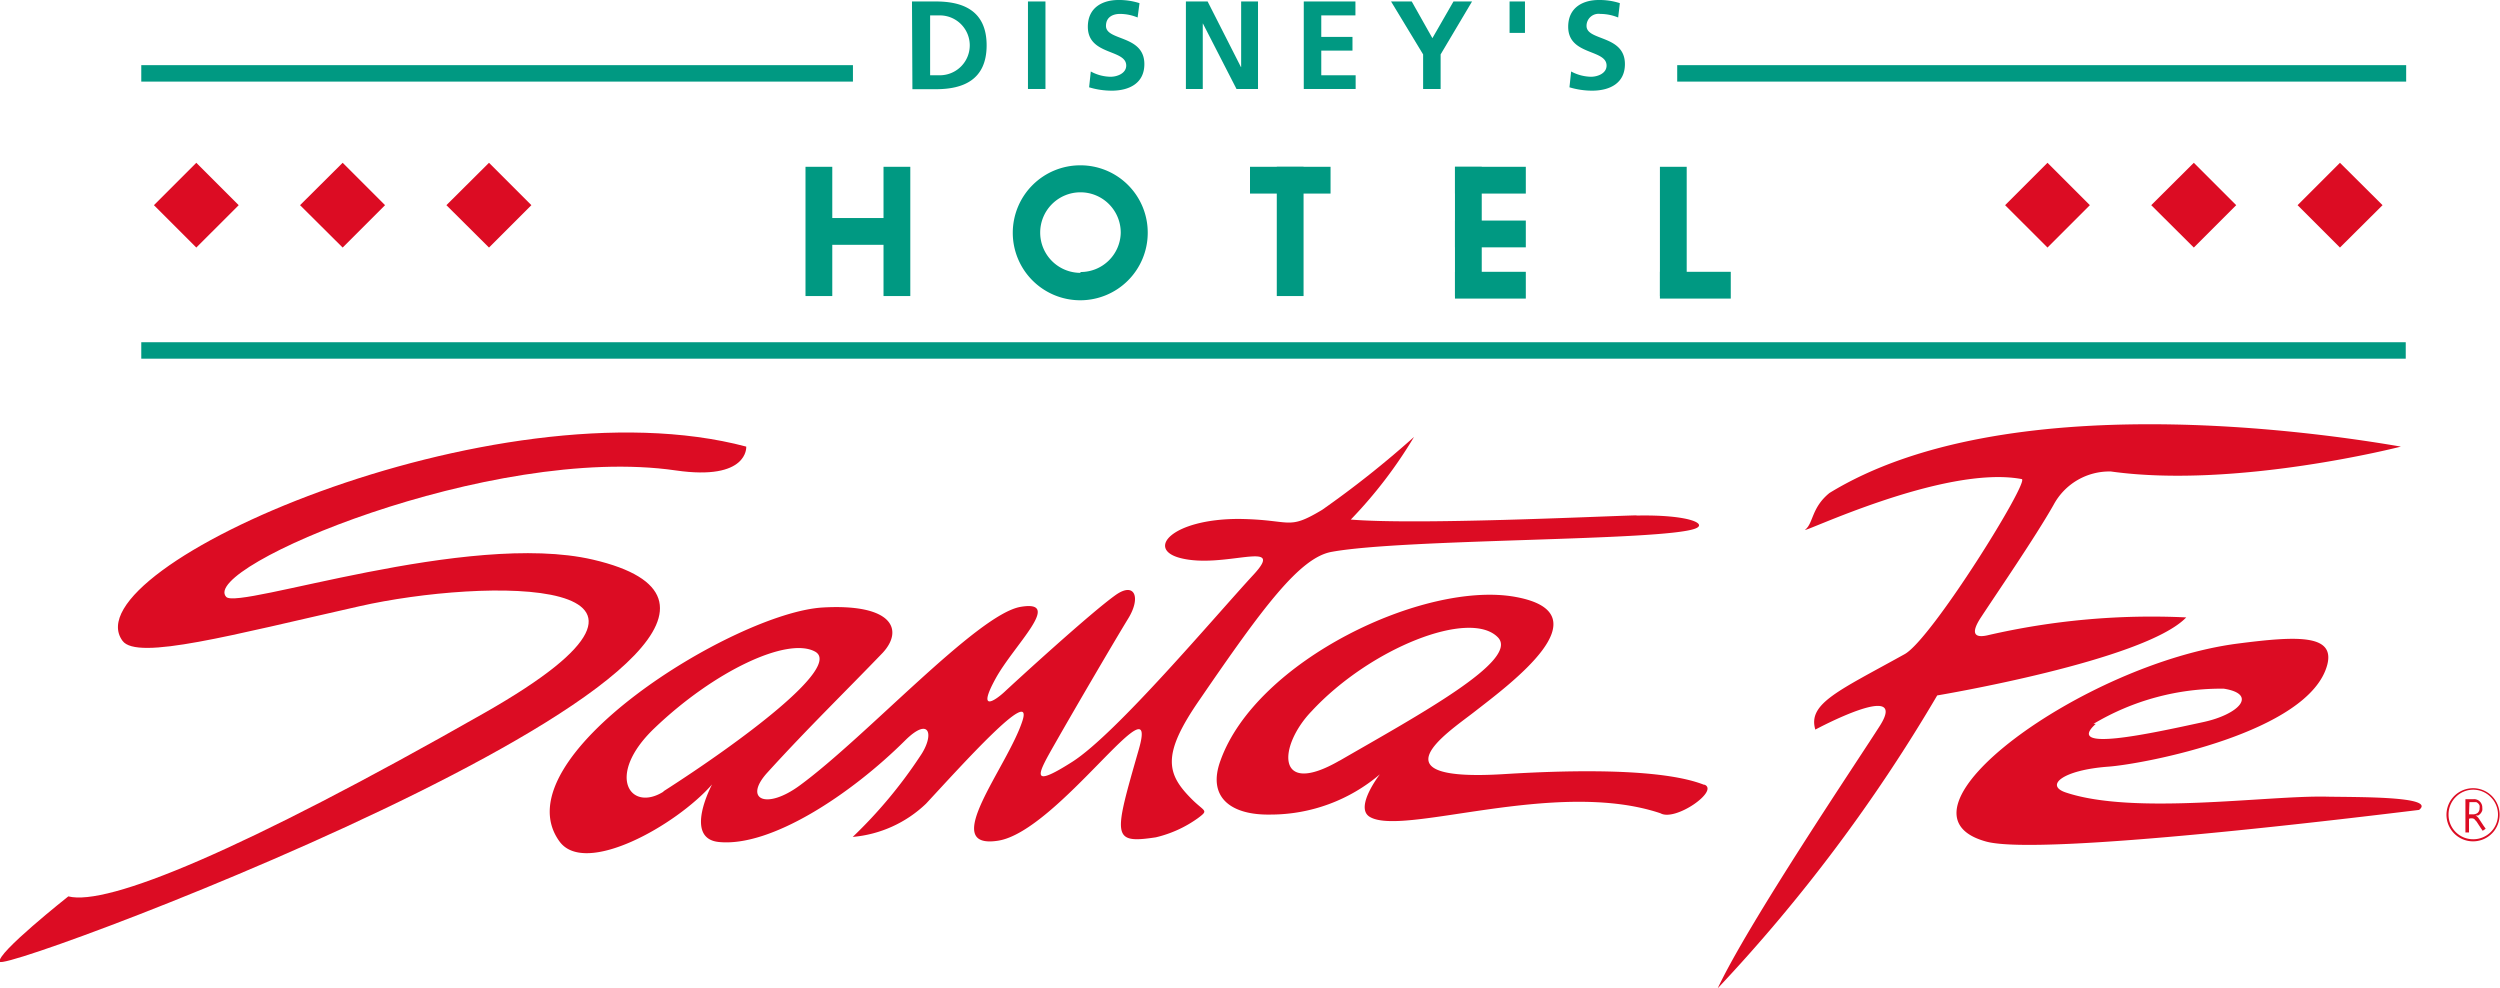 <svg id="Calque_1" data-name="Calque 1" xmlns="http://www.w3.org/2000/svg" viewBox="0 0 118.56 46.87"><defs><style>.cls-1{fill:#009982;}.cls-2{fill:#dc0c23;}</style></defs><path class="cls-1" d="M466.72,132.83h.46a1.42,1.42,0,0,1,0,2.84h-.46m-.84.66H467c1.27,0,2.4-.43,2.4-2.08s-1.13-2.08-2.4-2.08h-1.14Z" transform="translate(-422.61 -132.1)"/><rect class="cls-1" x="48.75" y="0.07" width="0.83" height="4.15"/><path class="cls-1" d="M476.56,132.93a2.17,2.17,0,0,0-.84-.17c-.29,0-.66.12-.66.57,0,.72,1.82.42,1.82,1.81,0,.91-.72,1.26-1.55,1.26a3.69,3.69,0,0,1-1.07-.16l.08-.75a2,2,0,0,0,.94.25c.31,0,.74-.16.74-.53,0-.79-1.82-.47-1.82-1.84,0-.93.72-1.27,1.45-1.27a3.16,3.16,0,0,1,1,.15" transform="translate(-422.61 -132.1)"/><polyline class="cls-1" points="56.24 0.07 57.27 0.07 58.85 3.18 58.86 3.18 58.86 0.07 59.66 0.07 59.66 4.22 58.64 4.22 57.05 1.12 57.04 1.12 57.04 4.22 56.24 4.22"/><polyline class="cls-1" points="61.83 0.07 64.28 0.07 64.28 0.73 62.66 0.73 62.66 1.75 64.14 1.75 64.14 2.4 62.66 2.4 62.66 3.57 64.29 3.57 64.29 4.22 61.83 4.22"/><polyline class="cls-1" points="67.49 2.58 65.97 0.07 66.95 0.07 67.93 1.81 68.93 0.07 69.81 0.07 68.32 2.58 68.32 4.22 67.49 4.22"/><rect class="cls-1" x="71.59" y="0.07" width="0.73" height="1.49"/><path class="cls-1" d="M499.35,132.93a2.26,2.26,0,0,0-.85-.17.57.57,0,0,0-.65.57c0,.72,1.82.42,1.82,1.81,0,.91-.72,1.26-1.56,1.26a3.74,3.74,0,0,1-1.07-.16l.08-.75a2.06,2.06,0,0,0,.94.25c.32,0,.74-.16.74-.53,0-.79-1.82-.47-1.82-1.84,0-.93.72-1.27,1.45-1.27a3.12,3.12,0,0,1,1,.15" transform="translate(-422.61 -132.1)"/><rect class="cls-1" x="6.7" y="3.09" width="33.75" height="0.78"/><rect class="cls-1" x="79.54" y="3.09" width="34.57" height="0.78"/><rect class="cls-1" x="6.7" y="16.23" width="107.39" height="0.78"/><polyline class="cls-2" points="99.11 9.73 97.1 7.72 95.09 9.73 97.1 11.74"/><polyline class="cls-2" points="106.05 9.73 104.04 7.72 102.02 9.73 104.04 11.74"/><polyline class="cls-2" points="112.99 9.73 110.97 7.72 108.96 9.73 110.97 11.74"/><polyline class="cls-2" points="11.32 9.73 9.31 7.72 7.3 9.73 9.31 11.74"/><polyline class="cls-2" points="18.26 9.73 16.25 7.72 14.23 9.73 16.25 11.74"/><polyline class="cls-2" points="25.2 9.73 23.19 7.72 21.17 9.73 23.19 11.74"/><rect class="cls-1" x="38.2" y="7.91" width="1.27" height="6.13"/><rect class="cls-1" x="41.9" y="7.91" width="1.27" height="6.13"/><rect class="cls-1" x="39.35" y="10.34" width="2.78" height="1.27"/><rect class="cls-1" x="60.55" y="7.91" width="1.27" height="6.13"/><rect class="cls-1" x="59.28" y="7.91" width="3.82" height="1.27"/><rect class="cls-1" x="69" y="7.91" width="1.27" height="6.13"/><rect class="cls-1" x="69" y="7.91" width="3.36" height="1.27"/><rect class="cls-1" x="69" y="10.46" width="3.36" height="1.27"/><rect class="cls-1" x="69" y="12.89" width="3.36" height="1.27"/><rect class="cls-1" x="78.72" y="7.91" width="1.27" height="6.13"/><rect class="cls-1" x="78.72" y="12.89" width="3.36" height="1.27"/><path class="cls-1" d="M473.85,139.94a3.2,3.2,0,1,0,3.19,3.2,3.19,3.19,0,0,0-3.19-3.2m0,5.1a1.91,1.91,0,1,1,1.91-1.9A1.9,1.9,0,0,1,473.85,145Z" transform="translate(-422.61 -132.1)"/><path class="cls-2" d="M458,153.28c-11.9-3.17-32.11,5.77-29.58,9.21.69.95,5.2-.28,11.24-1.64,5.87-1.33,17.5-1.53,5.94,5.05s-17.9,9.18-19.75,8.71c0,0-3.44,2.72-3.25,3.1.29.57,43.11-15.57,28.13-19.07-5.93-1.38-16.8,2.38-17.39,1.77-1.32-1.39,12.57-7.27,21.32-6,3.45.5,3.34-1.12,3.34-1.12" transform="translate(-422.61 -132.1)"/><path class="cls-2" d="M500.21,156.54c-1.9.05-10.39.46-13.54.2a21.55,21.55,0,0,0,3-3.92,46.62,46.62,0,0,1-4.36,3.46c-1.67,1-1.41.46-3.95.43-3.15,0-4.41,1.42-2.79,1.85,2.07.55,5.07-.93,3.5.78-1.85,2-6.52,7.56-8.61,8.89s-1.63.56-.77-.95,2.67-4.61,3.42-5.84c.62-1,.32-1.76-.58-1.13-1.19.84-4.8,4.15-5.27,4.59s-1.32,1-.44-.61,3.24-3.76,1.19-3.41-7.31,6.15-10.46,8.46c-1.61,1.19-2.71.67-1.54-.61,1.88-2.07,3.74-3.88,5.46-5.67,1-1.08.5-2.34-2.84-2.15-4.17.24-15.34,7.15-12.49,11.09,1.21,1.68,5.54-.76,7.24-2.7,0,0-1.37,2.55.31,2.73,2.47.26,6.28-2.26,8.86-4.83,1.18-1.16,1.38-.22.69.77a22.16,22.16,0,0,1-3.19,3.82,5.75,5.75,0,0,0,3.48-1.58c1.69-1.82,5.11-5.63,4.57-3.93-.7,2.18-4,6.13-1.16,5.69s7.69-7.87,6.68-4.34c-1.19,4.15-1.31,4.5.8,4.18a5.63,5.63,0,0,0,2-.91c.52-.39.33-.29-.26-.87-1.23-1.22-1.49-2.11.35-4.76,3-4.38,4.75-6.74,6.26-7,3.46-.63,15.65-.51,17.23-1.1.62-.23-.31-.67-2.78-.62m-46.14,13.09c-1.58,1-2.78-.76-.44-3,2.84-2.72,6.31-4.35,7.62-3.64S457.68,167.32,454.07,169.63Z" transform="translate(-422.61 -132.1)"/><path class="cls-2" d="M503.43,169.32c-.72-.28-2.79-.92-9.47-.51-6.26.39-2.75-1.93-1.47-2.92,1.72-1.34,6.3-4.69,2-5.48s-12.3,3-14,7.76c-.64,1.74.49,2.6,2.39,2.56a8,8,0,0,0,5.17-1.91s-1.19,1.53-.51,2c1.5,1,8.83-1.83,13.82-.15.7.4,2.8-1.07,2.08-1.36m-17.3-1.14c-3.06,1.77-2.91-.7-1.33-2.34,2.78-3,7.52-4.87,8.84-3.5C494.68,163.41,489.9,166,486.13,168.18Z" transform="translate(-422.61 -132.1)"/><path class="cls-2" d="M536.47,153.28c-3.66-.63-18.73-2.93-27.1,2.2-.85.69-.76,1.42-1.14,1.73s6.55-3.09,10.26-2.39c.39.08-4.27,7.59-5.55,8.3-3.13,1.74-4.61,2.34-4.24,3.58,0,0,4.43-2.38,3.08-.21-1,1.58-6.23,9.33-7.71,12.48a77.51,77.51,0,0,0,10.41-13.89s9.83-1.64,11.81-3.7a34.56,34.56,0,0,0-9.43.85c-.58.13-.83-.06-.3-.86.76-1.16,2.58-3.81,3.44-5.33a3,3,0,0,1,2.72-1.58c5.94.83,13.75-1.18,13.75-1.18" transform="translate(-422.61 -132.1)"/><path class="cls-2" d="M532.94,169.88c-2.85-.06-9.14.89-12.37-.2-1-.34-.12-1.06,2-1.22,1.71-.12,9.57-1.62,10.41-4.84.37-1.45-1.45-1.36-4.24-1-7.31.94-17,8-11.94,9.39,2.59.71,17.88-1.18,20.53-1.5.86-.66-3-.6-4.44-.63m-11-3.45a11.82,11.82,0,0,1,6.18-1.67c1.64.26.71,1.23-1,1.59C524.5,166.91,520.5,167.78,522,166.43Z" transform="translate(-422.61 -132.1)"/><path class="cls-2" d="M539.9,172a1.26,1.26,0,1,0-.9-.37,1.26,1.26,0,0,0,.9.37m-1.17-1.27a1.16,1.16,0,0,1,.34-.83,1.16,1.16,0,0,1,1.66,0,1.17,1.17,0,0,1-.83,2,1.16,1.16,0,0,1-1.17-1.17Z" transform="translate(-422.61 -132.1)"/><path class="cls-2" d="M539.92,170a.38.38,0,0,1,.36.2.39.39,0,0,1,.05.21.53.53,0,0,1,0,.12.42.42,0,0,1-.19.24.34.34,0,0,1-.14,0,.43.43,0,0,1,.16.14l.23.35.1.14-.14.1-.09-.13-.21-.32L540,171a.22.22,0,0,0-.07-.07.3.3,0,0,0-.23,0v.65h-.17V170m.17.72h.2a.36.36,0,0,0,.21-.07.28.28,0,0,0,.09-.23.3.3,0,0,0,0-.12.28.28,0,0,0-.16-.16h-.32Z" transform="translate(-422.61 -132.1)"/></svg>